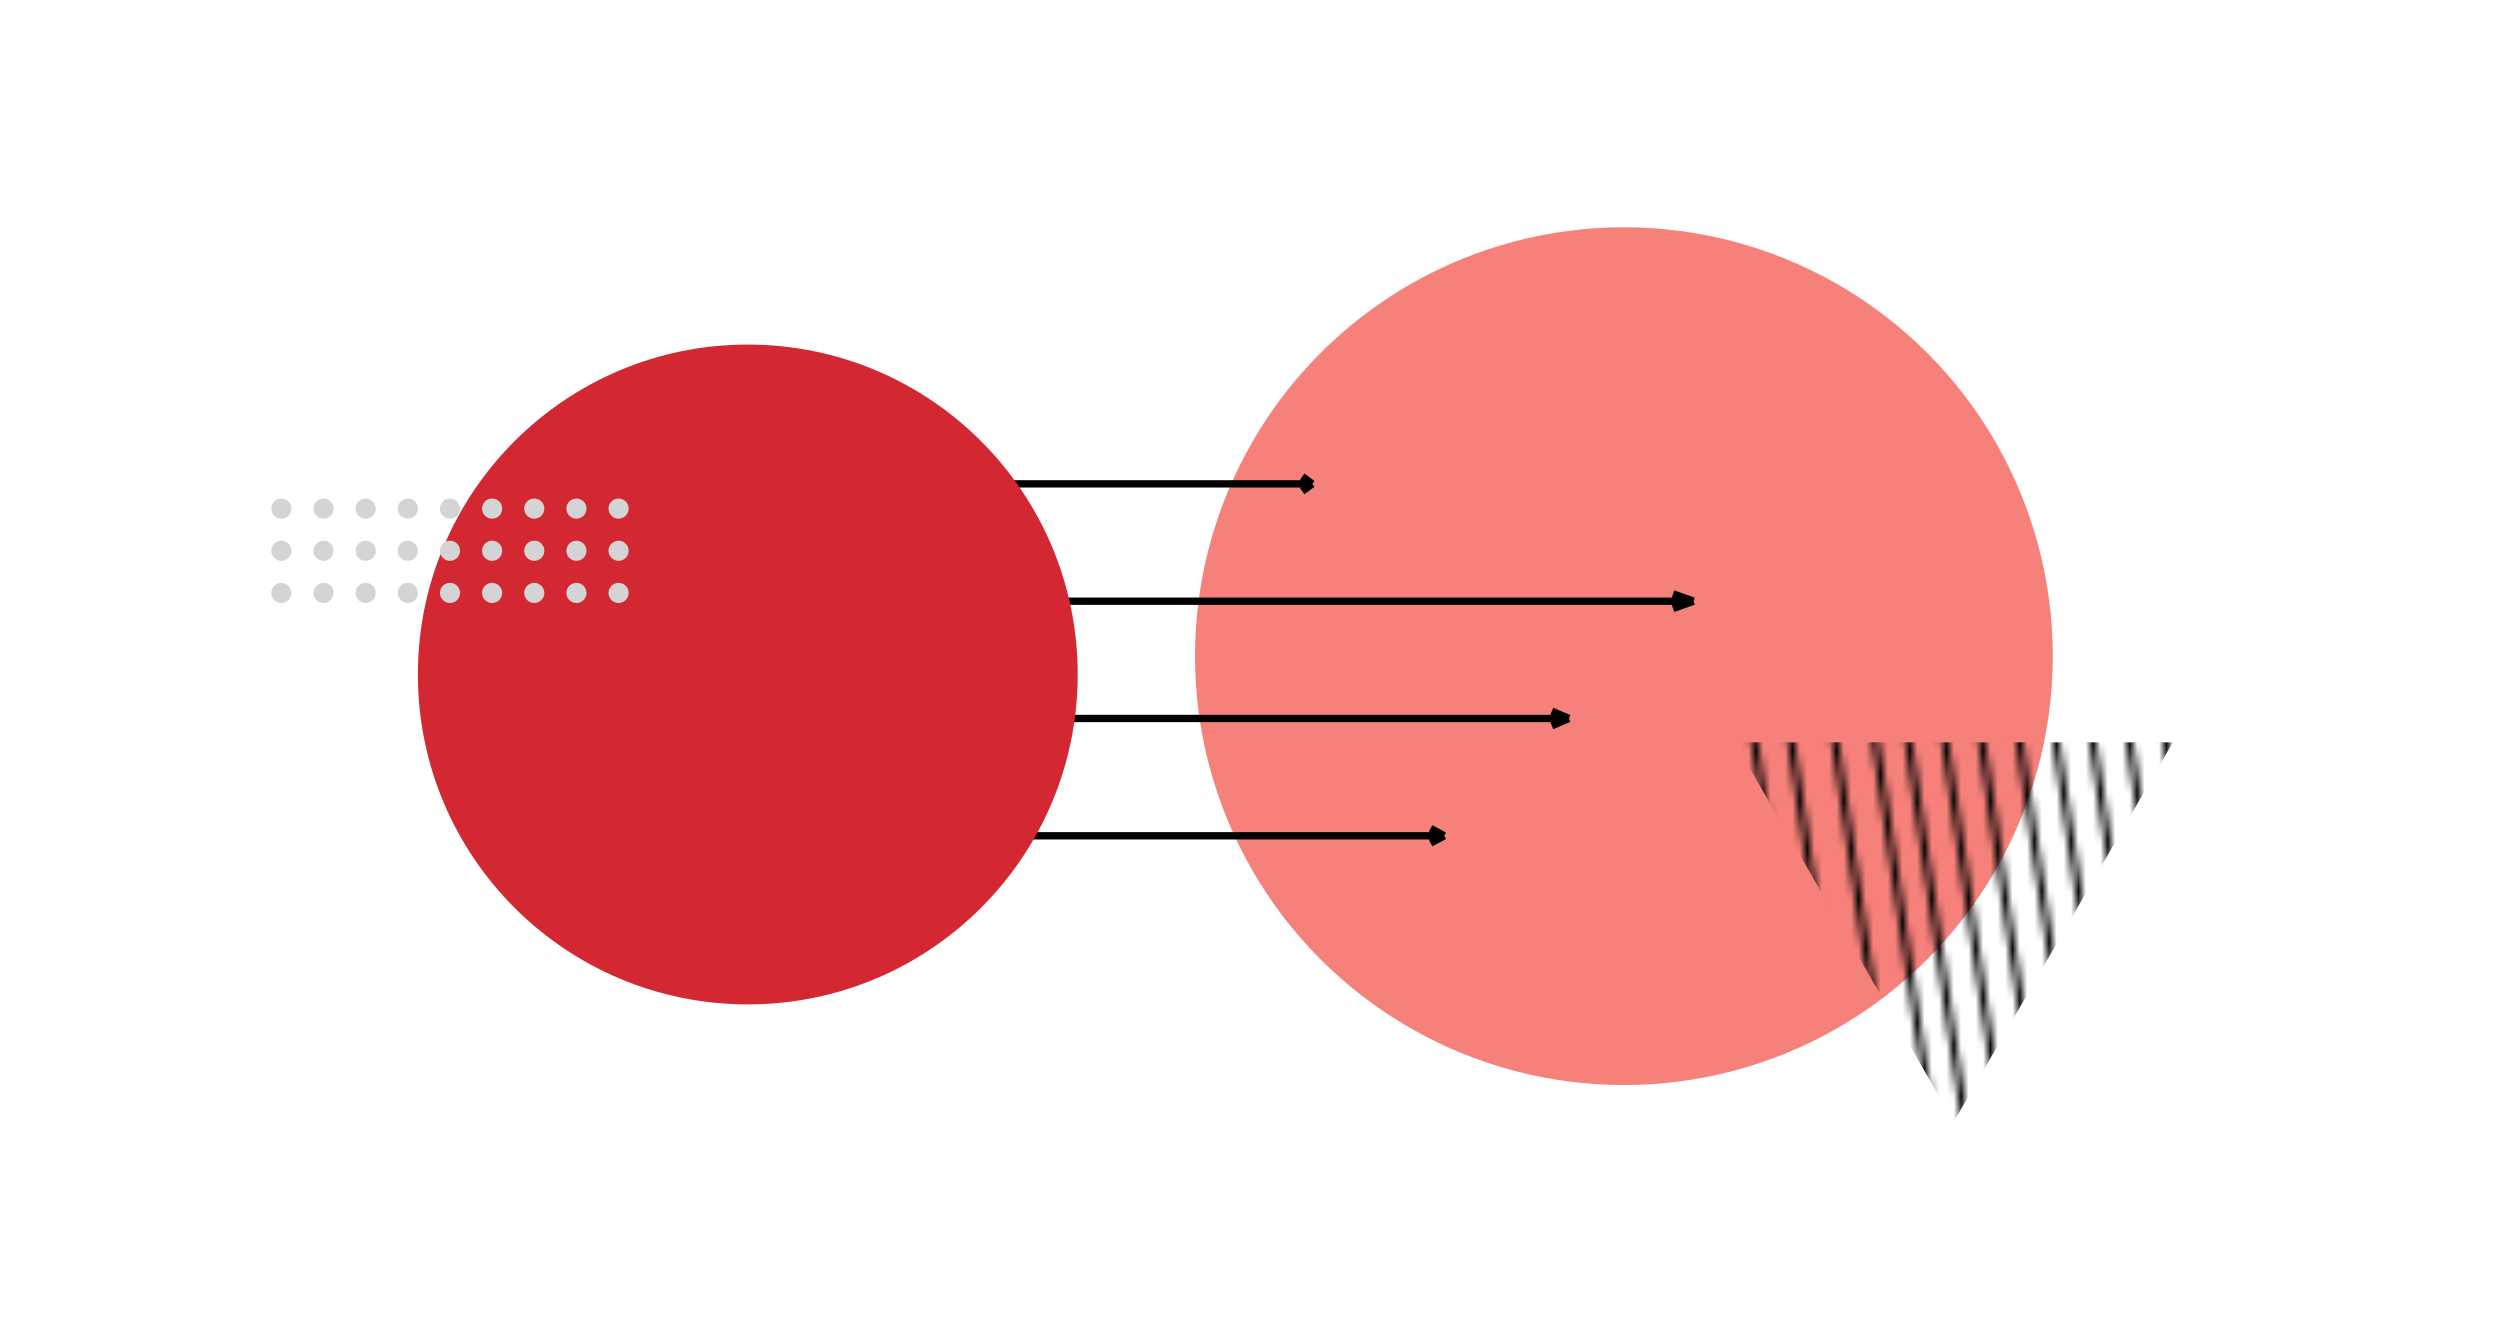 <svg
  width="341"
  height="180"
  viewBox="0 0 341 180"
  fill="none"
  xmlns="http://www.w3.org/2000/svg"
>
<circle cx="221.5" cy="89.5" r="58.5" fill="#f6817a" />
<path d="M129 98L214 98M214 98L211.671 99M214 98L211.671 97" stroke="black" />
<path d="M129 82L231 82M231 82L228.205 83M231 82L228.205 81" stroke="black" />
<path d="M129 114H197M197 114L195.137 115M197 114L195.137 113" stroke="black" />
<path d="M129 66H179M179 66L177.63 67M179 66L177.63 65" stroke="black" />
<circle cx="102" cy="92" r="45" fill="#d32831" />
<mask
    id="mask0"
    mask-type="alpha"
    maskUnits="userSpaceOnUse"
    x="238"
    y="97"
    width="66"
    height="57"
  >
<path d="M255.5 99L263.5 153" stroke="black" />
<path d="M260 99L268 153" stroke="black" />
<path d="M265 99L273 153" stroke="black" />
<path d="M270 99L278 153" stroke="black" />
<path d="M275 98L283 152" stroke="black" />
<path d="M280 98L288 152" stroke="black" />
<path d="M285 98L293 152" stroke="black" />
<path d="M290 98L298 152" stroke="black" />
<path d="M295 98L303 152" stroke="black" />
<path d="M250 99L258 153" stroke="black" />
<path d="M244 99L252 153" stroke="black" />
<path d="M239 99L247 153" stroke="black" />
</mask>
<g mask="url(#mask0)">
<path d="M266.5 153L236.622 101.25H296.378L266.5 153Z" fill="black" />
</g>
<circle cx="38.375" cy="69.375" r="1.375" fill="#D4D4D4" />
<circle cx="44.125" cy="69.375" r="1.375" fill="#D4D4D4" />
<circle cx="49.875" cy="69.375" r="1.375" fill="#D4D4D4" />
<circle cx="55.625" cy="69.375" r="1.375" fill="#D4D4D4" />
<circle cx="61.375" cy="69.375" r="1.375" fill="#D4D4D4" />
<circle cx="67.125" cy="69.375" r="1.375" fill="#D4D4D4" />
<circle cx="72.875" cy="69.375" r="1.375" fill="#D4D4D4" />
<circle cx="78.625" cy="69.375" r="1.375" fill="#D4D4D4" />
<circle cx="84.375" cy="69.375" r="1.375" fill="#D4D4D4" />
<circle cx="38.375" cy="75.125" r="1.375" fill="#D4D4D4" />
<circle cx="44.125" cy="75.125" r="1.375" fill="#D4D4D4" />
<circle cx="38.375" cy="80.875" r="1.375" fill="#D4D4D4" />
<circle cx="44.125" cy="80.875" r="1.375" fill="#D4D4D4" />
<circle cx="49.875" cy="80.875" r="1.375" fill="#D4D4D4" />
<circle cx="55.625" cy="80.875" r="1.375" fill="#D4D4D4" />
<circle cx="61.375" cy="80.875" r="1.375" fill="#D4D4D4" />
<circle cx="67.125" cy="80.875" r="1.375" fill="#D4D4D4" />
<circle cx="72.875" cy="80.875" r="1.375" fill="#D4D4D4" />
<circle cx="78.625" cy="80.875" r="1.375" fill="#D4D4D4" />
<circle cx="84.375" cy="80.875" r="1.375" fill="#D4D4D4" />
<circle cx="49.875" cy="75.125" r="1.375" fill="#D4D4D4" />
<circle cx="55.625" cy="75.125" r="1.375" fill="#D4D4D4" />
<circle cx="61.375" cy="75.125" r="1.375" fill="#D4D4D4" />
<circle cx="67.125" cy="75.125" r="1.375" fill="#D4D4D4" />
<circle cx="72.875" cy="75.125" r="1.375" fill="#D4D4D4" />
<circle cx="78.625" cy="75.125" r="1.375" fill="#D4D4D4" />
<circle cx="84.375" cy="75.125" r="1.375" fill="#D4D4D4" />
</svg>
